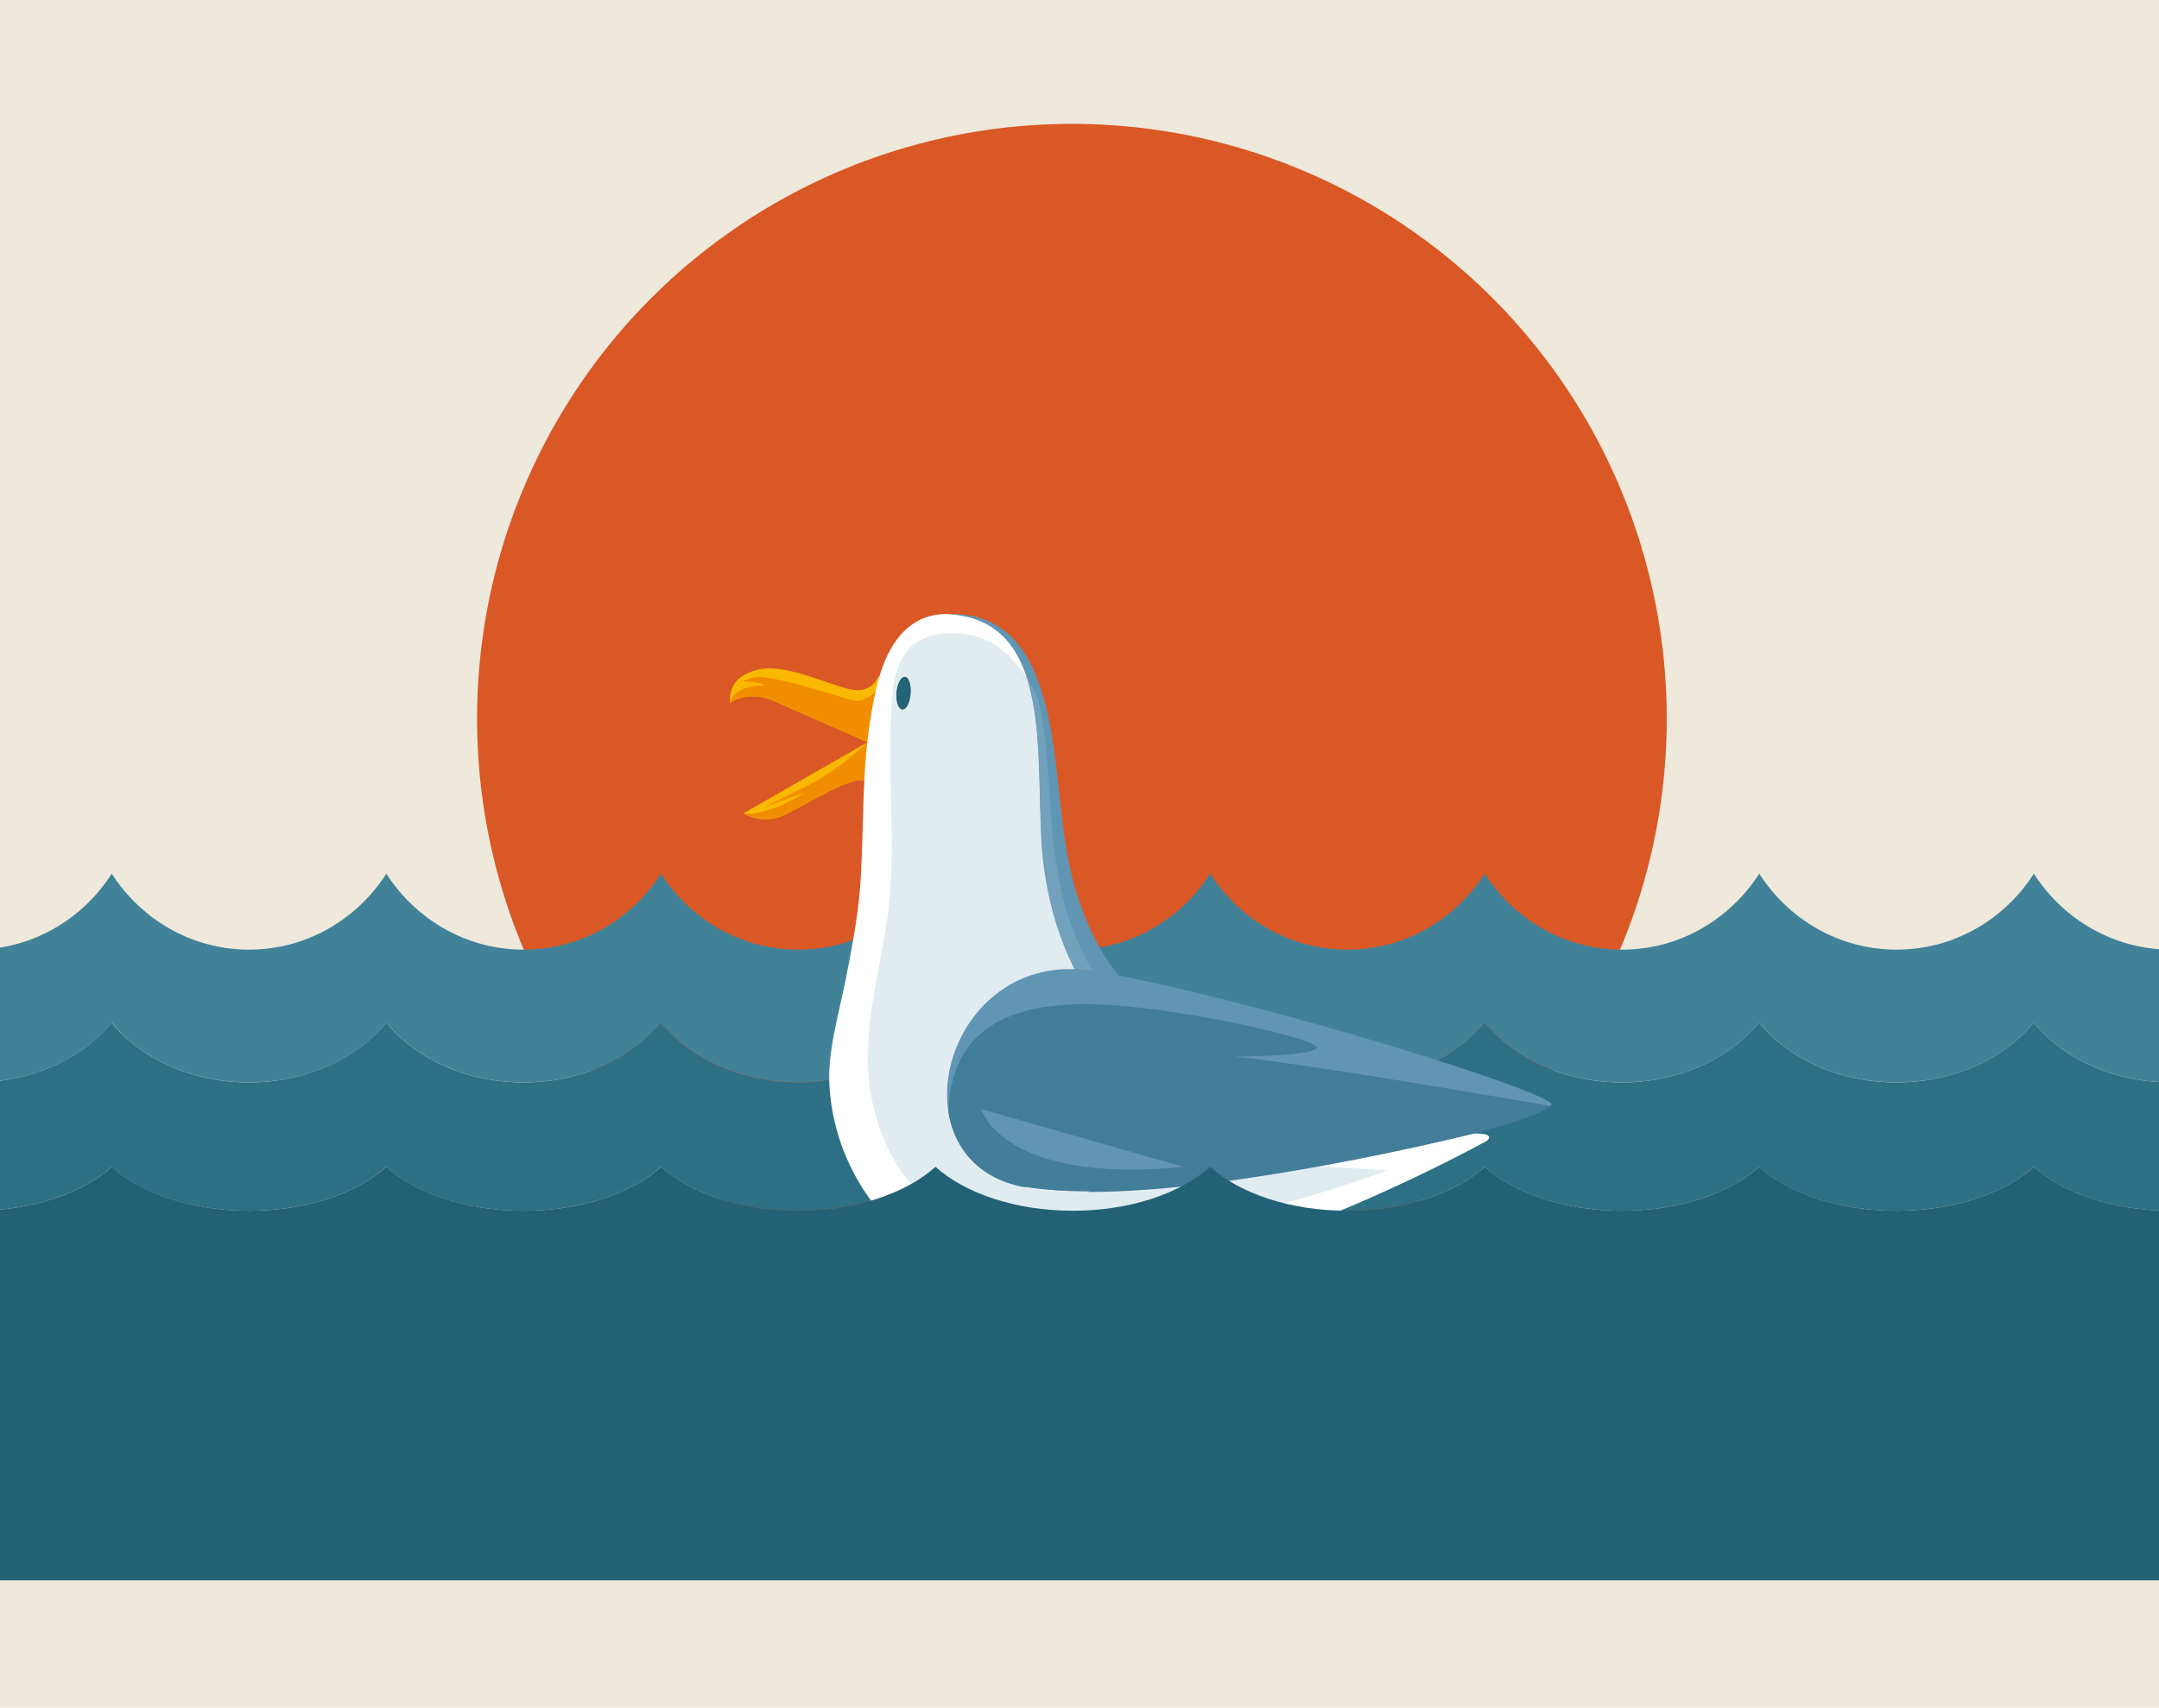 <svg viewBox="0 0 289.86 229.3" xmlns:xlink="http://www.w3.org/1999/xlink" xmlns="http://www.w3.org/2000/svg" data-name="Ebene 2" id="Ebene_2">
  <defs>
    <style>
      .cls-1 {
        fill: #da5825;
      }

      .cls-2 {
        fill: #2e7085;
      }

      .cls-3 {
        fill: #e1ecf1;
      }

      .cls-4 {
        fill: #fff;
      }

      .cls-5 {
        fill: none;
      }

      .cls-6 {
        fill: #9fbacc;
      }

      .cls-7 {
        clip-path: url(#clippath-1);
      }

      .cls-8 {
        fill: #71a1bb;
      }

      .cls-9 {
        fill: #236276;
      }

      .cls-10 {
        fill: #427d9a;
      }

      .cls-11 {
        fill: #eee9db;
      }

      .cls-12 {
        fill: #236477;
      }

      .cls-13 {
        fill: url(#Unbenannter_Verlauf_4);
      }

      .cls-14 {
        fill: url(#Unbenannter_Verlauf_4-2);
      }

      .cls-15 {
        fill: #fab900;
      }

      .cls-16 {
        fill: #428299;
      }

      .cls-17 {
        clip-path: url(#clippath-2);
      }

      .cls-18 {
        fill: #f18e00;
      }

      .cls-19 {
        fill: #003e4d;
      }

      .cls-20 {
        clip-path: url(#clippath);
      }

      .cls-21 {
        fill: #d64515;
      }

      .cls-22 {
        fill: #6195b4;
      }
    </style>
    <clipPath id="clippath">
      <rect height="229.3" width="289.86" class="cls-5"></rect>
    </clipPath>
    <clipPath id="clippath-1">
      <path d="M105.16,109.51s.03-.02.05-.02c-.02,0-.03.02-.05.02M105.25,109.46s.01,0,.02,0c0,0-.01,0-.02,0M105.3,109.44c.8-.38,1.84-.96,2.98-1.58-1.13.62-2.18,1.19-2.98,1.58M108.27,107.87c2.05-1.12,4.39-2.38,6.05-2.89-1.66.51-4,1.77-6.05,2.89M116.04,104.81c-.13-.05-.28-.07-.46-.07.18,0,.33.02.46.07" class="cls-5"></path>
    </clipPath>
    <linearGradient gradientUnits="userSpaceOnUse" gradientTransform="translate(-50449.59 45325.3) rotate(90) scale(205.54 -205.54)" y2="245.99" x2="-218.51" y1="245.99" x1="-219.89" data-name="Unbenannter Verlauf 4" id="Unbenannter_Verlauf_4">
      <stop stop-color="#9c8d26" offset="0"></stop>
      <stop stop-color="#8e4127" offset="1"></stop>
    </linearGradient>
    <clipPath id="clippath-2">
      <path d="M103.86,94.11s-.03-.01-.05-.02c.02,0,.03.01.05.02M103.81,94.09h0,0M103.76,94.07s-.03-.01-.05-.02c.01,0,.03.01.05.02M101.01,93.48h0,0M103.7,94.05c-1.01-.41-1.91-.56-2.68-.56.77,0,1.66.15,2.68.56" class="cls-5"></path>
    </clipPath>
    <linearGradient xlink:href="#Unbenannter_Verlauf_4" gradientTransform="translate(-50448.16 45326.96) rotate(90) scale(205.54 -205.54)" y2="245.95" x2="-218.51" y1="245.95" x1="-219.89" data-name="Unbenannter Verlauf 4" id="Unbenannter_Verlauf_4-2"></linearGradient>
  </defs>
  <g data-name="Ebene 1" id="Ebene_1-2">
    <g class="cls-20">
      <rect height="327.48" width="448.62" y="-61.09" x="-62.17" class="cls-11"></rect>
      <circle r="79.86" cy="96.49" cx="143.91" class="cls-1"></circle>
      <g data-name="Bildmaterial 2" id="Bildmaterial_2">
        <g>
          <path d="M309.92,117.31c-3.94,6.14-10.72,10.2-18.43,10.2s-14.49-4.06-18.43-10.2c-3.94,6.14-10.73,10.2-18.44,10.2s-14.49-4.06-18.43-10.2c-3.94,6.14-10.72,10.2-18.43,10.2s-14.49-4.06-18.43-10.2c-3.94,6.14-10.73,10.2-18.44,10.2s-14.49-4.06-18.42-10.2c-3.94,6.14-10.73,10.2-18.44,10.2s-14.49-4.06-18.43-10.2c-3.94,6.14-10.73,10.2-18.44,10.2s-14.49-4.06-18.42-10.2c-3.94,6.14-10.73,10.2-18.44,10.2s-14.49-4.06-18.43-10.2c-3.94,6.14-10.72,10.2-18.43,10.2s-14.49-4.06-18.43-10.2c-3.94,6.14-10.72,10.2-18.44,10.2v17.82c7.71,0,14.49-3.19,18.44-8.02,3.93,4.83,10.71,8.02,18.43,8.02s14.49-3.19,18.43-8.02c3.93,4.83,10.72,8.02,18.43,8.02s14.49-3.19,18.44-8.02c3.93,4.83,10.71,8.02,18.42,8.02s14.49-3.19,18.44-8.02c3.93,4.83,10.72,8.02,18.43,8.02s14.49-3.19,18.44-8.02c3.93,4.83,10.71,8.02,18.42,8.02s14.49-3.19,18.44-8.02c3.93,4.83,10.71,8.02,18.43,8.02s14.49-3.19,18.43-8.02c3.93,4.83,10.72,8.02,18.43,8.02s14.49-3.19,18.44-8.02c3.93,4.83,10.71,8.02,18.43,8.02s14.49-3.19,18.43-8.02c3.93,4.83,10.72,8.02,18.43,8.02v-17.82c-7.71,0-14.49-4.06-18.43-10.2" class="cls-16"></path>
          <path d="M309.92,137.32c-3.95,4.82-10.73,8.02-18.44,8.02s-14.5-3.2-18.43-8.02c-3.94,4.82-10.73,8.02-18.44,8.02s-14.49-3.2-18.43-8.02c-3.94,4.82-10.72,8.02-18.43,8.02s-14.5-3.2-18.43-8.02c-3.94,4.82-10.73,8.02-18.44,8.02s-14.49-3.2-18.43-8.02c-3.94,4.82-10.72,8.02-18.43,8.02s-14.5-3.2-18.43-8.02c-3.95,4.82-10.73,8.02-18.44,8.02s-14.49-3.2-18.43-8.02c-3.94,4.82-10.72,8.02-18.43,8.02s-14.5-3.2-18.43-8.02c-3.95,4.82-10.73,8.02-18.44,8.02s-14.49-3.2-18.43-8.02c-3.94,4.82-10.73,8.02-18.44,8.02s-14.49-3.2-18.42-8.02c-3.95,4.82-10.73,8.02-18.44,8.02s-14.49-3.2-18.43-8.02c-3.94,4.82-10.73,8.02-18.44,8.02s-14.49-3.2-18.42-8.02c-3.95,4.82-10.73,8.02-18.44,8.02s-14.5-3.2-18.43-8.02c-3.94,4.82-10.73,8.02-18.44,8.02s-14.49-3.2-18.43-8.02c-3.94,4.82-10.72,8.02-18.43,8.02s-14.5-3.2-18.43-8.02c-3.94,4.82-10.73,8.02-18.44,8.02-1.23,0-2.43-.09-3.6-.25v17.3c1.17.11,2.38.18,3.6.18,7.71,0,14.5-2.34,18.44-5.9,3.93,3.56,10.72,5.9,18.43,5.9s14.49-2.34,18.43-5.9c3.94,3.56,10.72,5.9,18.43,5.9s14.5-2.34,18.44-5.9c3.93,3.56,10.72,5.9,18.43,5.9s14.49-2.34,18.44-5.9c3.93,3.56,10.71,5.9,18.42,5.9s14.5-2.34,18.44-5.9c3.94,3.56,10.72,5.9,18.43,5.9s14.49-2.34,18.44-5.9c3.93,3.56,10.71,5.9,18.42,5.9s14.5-2.34,18.44-5.9c3.94,3.56,10.72,5.9,18.43,5.9s14.49-2.34,18.44-5.9c3.93,3.56,10.71,5.9,18.43,5.9s14.49-2.34,18.43-5.9c3.94,3.56,10.72,5.9,18.43,5.9s14.49-2.34,18.44-5.9c3.93,3.56,10.72,5.9,18.43,5.9s14.49-2.34,18.43-5.9c3.94,3.56,10.72,5.9,18.43,5.9s14.5-2.34,18.44-5.9c3.93,3.56,10.72,5.9,18.43,5.9s14.49-2.34,18.43-5.9c3.94,3.56,10.72,5.9,18.43,5.9s14.5-2.34,18.44-5.9c3.93,3.56,10.72,5.9,18.43,5.9s14.49-2.34,18.44-5.9c3.93,3.56,10.71,5.9,18.42,5.9v-17.23c-7.71,0-14.49-3.2-18.42-8.02" class="cls-2"></path>
          <g>
            <path d="M116.48,99.66l-16.65,9.54s2.52,1.64,5.38.28c2.86-1.35,9.22-5.42,10.91-4.64l2.09-.8-1.73-4.38" class="cls-15"></path>
            <path d="M117.95,90.75s-.78,2.62-4.11,1.74c-3.34-.88-8.65-3.4-12.05-2.58-3.4.82-3.84,2.77-3.81,4.53,0,0,2.2-1.92,5.92-.31,3.71,1.61,12.59,5.54,12.59,5.54l3.87-.56-2.4-8.35" class="cls-15"></path>
            <path d="M102.84,110.02h0c-1.75,0-3.01-.82-3.01-.82.22.03.44.04.67.04,3.31,0,7.46-2.79,7.46-2.79l-5.52,1.98s4.11-1.94,7.18-3.59c2.86-1.55,6.37-4.72,6.82-5.13-.18,1.69-.3,3.4-.38,5.1-.13-.05-.28-.07-.46-.07-.35,0-.77.09-1.26.23-2.58.79-6.8,3.39-9.03,4.46-.01,0-.02,0-.03.02,0,0-.01,0-.02,0-.01,0-.03.01-.04.02-.02,0-.03.02-.05.02-.82.38-1.61.51-2.31.51h0" class="cls-18"></path>
            <path d="M167.49,140.34c-15.29-3.57-14.49-5.4-20.17-8.5,0,0-4.28-5.21-5.79-17.79-1.51-12.59.38-31.6-14.48-31.6-5.25,0-7.88,4.29-9.12,8.86-2.31,8.52-1.88,17.62-2.35,26.33-.26,4.71-1.14,9.36-2.06,13.98-.9,4.55-2.45,9.6-2.16,14.26.41,6.59,3.07,12.77,7.49,17.68,1.41,1.57,2.98,2.99,4.64,4.29,19.3,15.01,67.53-10,76.11-14.65,0,0,1.55-1.14-2.14-.99,0,0,3.93-1.63,8.58-3.06,4.65-1.43-23.25-5.24-38.54-8.81" class="cls-4"></path>
            <path d="M120.36,93c-.1,1.21.25,2.22.77,2.27.52.04,1.03-.9,1.12-2.11.1-1.21-.25-2.22-.77-2.26-.52-.04-1.03.9-1.13,2.11" class="cls-19"></path>
            <path d="M147.1,134.64c-.55-.67-.88-1.17-1.26-1.75-.37-.57-.71-1.14-1.03-1.73-.65-1.16-1.2-2.35-1.71-3.55-1-2.42-1.76-4.91-2.3-7.43-.54-2.51-.88-5.09-1-7.61-.14-2.52-.17-5-.24-7.46-.16-4.91-.31-9.85-1.82-14.44-.77-2.26-1.96-4.43-3.87-5.92-.94-.74-2.03-1.31-3.19-1.69-1.17-.37-2.4-.53-3.63-.61,1.24-.02,2.48.03,3.71.31,1.22.29,2.41.78,3.47,1.48,2.16,1.4,3.65,3.65,4.67,5.97,2,4.72,2.56,9.8,3.15,14.72.56,4.95.95,9.82,2.31,14.35.66,2.28,1.51,4.49,2.55,6.58.53,1.04,1.09,2.06,1.72,3.02.31.48.63.95.97,1.4.32.43.72.93.98,1.2l-3.49,3.16" class="cls-22"></path>
            <path d="M121.45,90.89c-.51,0-.99.93-1.09,2.11-.1,1.21.25,2.22.77,2.26.01,0,.02,0,.03,0,.51,0,.99-.93,1.09-2.11.1-1.21-.25-2.22-.77-2.27-.01,0-.02,0-.03,0M143.87,165.88c-3.83,0-7.61-.3-11.2-1.01-9.26-1.83-14.28-9.34-15.78-18.15-1.49-8.75,1.76-17.39,2.54-26.05.82-9.24-.49-18.57.43-27.84.45-4.52,2.52-7.81,7.84-7.81.61,0,1.27.04,1.98.14,3.99.52,6.65,3.49,8.17,5.86,1.4,4.49,1.55,9.3,1.7,14.08.07,2.47.1,4.95.24,7.46.12,2.52.46,5.09,1,7.61.54,2.52,1.3,5.01,2.3,7.43.36.85.74,1.7,1.17,2.53-.21,0-.42-.01-.63-.01-17.45,0-23.3,25.62-6.48,29.13h0l.14.03s0,0,0,0c.03,0,.07.01.1.02,0,0,0,0,.01,0,0,0,.02,0,.03,0,0,0,.01,0,.02,0,0,0,.02,0,.03,0,0,0,.02,0,.03,0,.01,0,.02,0,.03,0,0,0,.02,0,.02,0,0,0,.02,0,.02,0,0,0,.02,0,.02,0,0,0,.01,0,.02,0,.01,0,.03,0,.04,0,0,0,.01,0,.02,0,0,0,.02,0,.03,0,0,0,.01,0,.02,0,0,0,.02,0,.03,0,0,0,0,0,.01,0,.02,0,.03,0,.04,0,0,0,0,0,.02,0,.01,0,.02,0,.03,0,0,0,0,0,.02,0,.02,0,.03,0,.05,0,2.39.38,5.14.55,8.11.56h.11c9.22,0,20.59-1.58,30.28-3.32l9.79.61s-21.82,8.63-42.37,8.63" class="cls-3"></path>
            <path d="M121.17,95.26s-.02,0-.03,0c-.52-.04-.87-1.06-.77-2.27.1-1.18.58-2.11,1.09-2.11.01,0,.02,0,.03,0,.52.04.87,1.06.77,2.27-.1,1.18-.58,2.11-1.09,2.11" class="cls-12"></path>
            <path d="M146.72,130.38c-.84-.14-1.66-.22-2.45-.25-.42-.83-.81-1.68-1.17-2.53-1-2.42-1.76-4.91-2.3-7.43-.54-2.51-.88-5.09-1-7.61-.14-2.52-.17-5-.24-7.46-.16-4.78-.31-9.6-1.7-14.08,1.06,1.66,1.56,3.02,1.57,3.03,1.44,6.23,1.37,13.87,2.11,19.99,1.06,8.82,3.71,14.01,5.2,16.33" class="cls-8"></path>
            <path d="M197.46,152.21s-40.73,10.2-59.51,7.18c-18.79-3.02-11.31-32.3,8.77-29.02,20.09,3.29,63.46,16.73,61.53,18.06-2.54,1.75-10.8,3.78-10.8,3.78" class="cls-22"></path>
            <path d="M137.16,159.25s0,0,0,0c0,0,0,0,0,0M137.31,159.28s0,0,0,0c0,0,0,0,0,0M137.42,159.3s0,0-.01,0c0,0,0,0,.01,0M137.47,159.31s-.01,0-.02,0c0,0,.01,0,.02,0M137.52,159.32s-.02,0-.02,0c0,0,.02,0,.02,0M137.58,159.33s-.02,0-.02,0c0,0,.02,0,.02,0M137.62,159.34s-.02,0-.02,0c0,0,.02,0,.02,0M137.68,159.35s-.03,0-.04,0c.01,0,.03,0,.04,0M137.73,159.36s-.02,0-.03,0c0,0,.02,0,.03,0M137.78,159.37s-.02,0-.03,0c.01,0,.02,0,.03,0M137.84,159.38s-.03,0-.04,0c.02,0,.03,0,.04,0M137.89,159.38s-.02,0-.03,0c0,0,.02,0,.03,0M137.95,159.39h0s-.03,0-.05,0c.02,0,.03,0,.05,0M146.17,159.95h-.11.11" class="cls-6"></path>
            <path d="M146.17,159.95h-.11c-2.97,0-5.72-.17-8.11-.56-.02,0-.03,0-.05,0,0,0,0,0-.02,0,0,0-.02,0-.03,0,0,0-.01,0-.02,0-.01,0-.03,0-.04,0,0,0,0,0-.02,0,0,0-.02,0-.03,0,0,0-.01,0-.02,0,0,0-.02,0-.03,0,0,0-.01,0-.02,0-.01,0-.03,0-.04,0,0,0-.01,0-.02,0,0,0-.02,0-.02,0,0,0-.02,0-.02,0,0,0-.02,0-.02,0-.01,0-.02,0-.03,0,0,0-.02,0-.02,0,0,0-.02,0-.03,0,0,0-.01,0-.02,0,0,0-.02,0-.03,0,0,0,0,0-.01,0-.03,0-.07-.01-.1-.02,0,0,0,0,0,0-.05,0-.1-.02-.14-.03,0,0,0,0,0,0-6.02-1.25-9.13-5.35-9.85-10.08.36-10.35,7.15-14.31,17.98-14.43.13,0,.27,0,.4,0,10.95,0,31.51,4.66,31.08,5.84-.44,1.19-10.99,1.19-10.99,1.19,12.74,1.43,42.48,6.67,42.48,6.67-2.54,1.75-10.8,3.78-10.8,3.78,0,0-.03,0-.08.02-1.72.43-31.42,7.72-51.21,7.72" class="cls-10"></path>
            <path d="M131.71,148.91s2.84,10.16,27.23,7.78" class="cls-22"></path>
            <path d="M149.77,171.76v24.79h1.38v-25.02c-.46.08-.92.15-1.38.22" class="cls-15"></path>
            <g class="cls-7">
              <rect transform="translate(-.29 .3) rotate(-.16)" height="4.79" width="10.9" y="104.73" x="105.15" class="cls-13"></rect>
            </g>
            <g>
              <path d="M116.43,99.64c-.67-.29-8.98-3.98-12.55-5.52,0,0-.02,0-.03-.01-.02,0-.03-.01-.05-.02,0,0,0,0,0,0h0s-.03-.01-.04-.02c-.02,0-.03-.01-.05-.02,0,0-.01,0-.02,0-1.01-.41-1.91-.56-2.68-.56h-.01c-1.87,0-2.95.88-3.03.95,0,0,0,0,0,0,.56-2.29,3.81-2.42,4.54-2.42.09,0,.14,0,.14,0-.76-.53-2.82-.53-2.82-.53.66-.45,1.36-.6,2.11-.6,1.08,0,2.27.33,3.61.6,2.27.47,7.36,2.17,9.16,2.57.13.03.26.04.39.04.94,0,1.85-.7,2.46-1.31-.53,2.25-.88,4.54-1.12,6.85" class="cls-18"></path>
              <path d="M102.83,110.02c-1.75,0-3.01-.82-3.01-.82,0,0,1.26.82,3.01.82M102.84,110.02h0,0" class="cls-21"></path>
            </g>
            <g class="cls-17">
              <rect transform="translate(-.25 .28) rotate(-.16)" height=".64" width="2.85" y="93.48" x="101.01" class="cls-14"></rect>
            </g>
          </g>
          <path d="M309.92,156.67c-3.94,3.55-10.72,5.9-18.43,5.9s-14.49-2.35-18.43-5.9c-3.94,3.55-10.73,5.9-18.44,5.9s-14.49-2.35-18.43-5.9c-3.94,3.55-10.72,5.9-18.43,5.9s-14.49-2.35-18.43-5.9c-3.94,3.55-10.73,5.9-18.44,5.9s-14.49-2.35-18.42-5.9c-3.94,3.55-10.73,5.9-18.44,5.9s-14.49-2.35-18.43-5.9c-3.94,3.55-10.73,5.9-18.44,5.9s-14.49-2.35-18.42-5.9c-3.94,3.55-10.73,5.9-18.44,5.9s-14.49-2.35-18.43-5.9c-3.94,3.55-10.72,5.9-18.43,5.9s-14.49-2.35-18.43-5.9c-3.94,3.55-10.72,5.9-18.44,5.9v.03c-7.71,0-14.49-2.35-18.43-5.9-3.94,3.55-10.72,5.9-18.43,5.9s-14.49-2.35-18.43-5.9c-3.94,3.55-10.73,5.9-18.44,5.9s-14.49-2.35-18.42-5.9c-3.94,3.55-10.73,5.9-18.44,5.9s-14.49-2.35-18.43-5.9c-3.94,3.55-10.72,5.9-18.44,5.9s-14.49-2.35-18.42-5.9c-3.94,3.55-10.73,5.9-18.44,5.9s-14.49-2.35-18.43-5.9c-3.94,3.55-10.72,5.9-18.43,5.9-1.2,0-3.92-.06-5.07-.17v49.76H328.61l-.27-49.61c-7.71,0-14.49-2.35-18.43-5.9" class="cls-9"></path>
        </g>
      </g>
    </g>
  </g>
</svg>